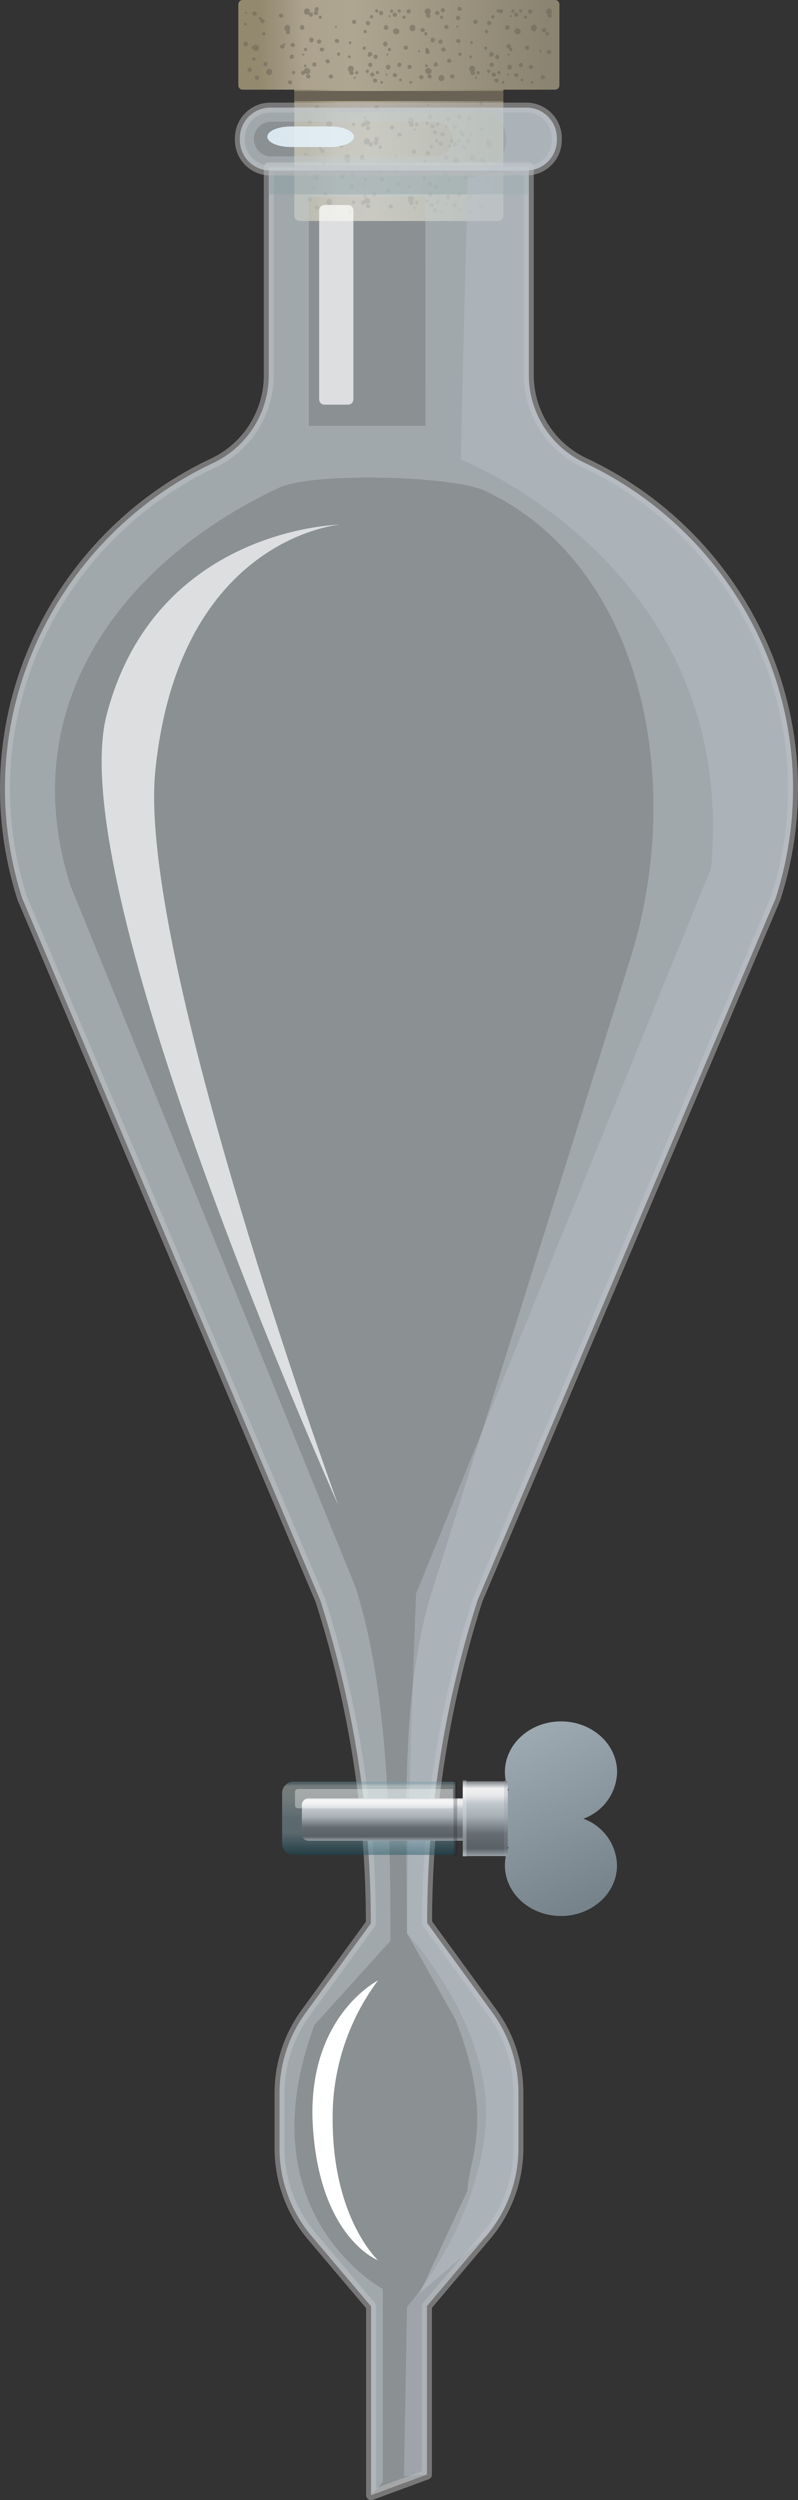<svg xmlns="http://www.w3.org/2000/svg" xmlns:xlink="http://www.w3.org/1999/xlink" width="607.728" height="1902.79" viewBox="0 0 607.728 1902.79">
  <rect x="0" y="0" width="607.728" height="1902.79" fill="#333333" stroke="none"/>
  <defs>
    <style>
      .a {
        fill: url(#a);
      }

      .b {
        fill: url(#b);
      }

      .c {
        fill: #696255;
      }

      .d {
        opacity: 0.49;
      }

      .e {
        fill: #e4eef3;
        stroke: #bebdbe;
        stroke-linecap: round;
        stroke-linejoin: round;
        stroke-width: 7.581px;
        opacity: 0.5;
      }

      .e, .f, .g, .h, .i, .j, .l, .n, .p, .q, .r, .s {
        isolation: isolate;
      }

      .f {
        fill: #587780;
      }

      .f, .p {
        opacity: 0.35;
      }

      .g {
        fill: #c4cdd2;
      }

      .g, .h {
        opacity: 0.4;
      }

      .h {
        fill: #bbc4ca;
      }

      .i {
        fill: #e4f4fe;
        opacity: 0.9;
      }

      .j, .k, .p, .s {
        fill: #fff;
      }

      .j {
        opacity: 0.7;
      }

      .l {
        opacity: 0.42;
        fill: url(#c);
      }

      .m {
        fill: url(#d);
      }

      .n {
        opacity: 0.89;
        fill: url(#e);
      }

      .o {
        fill: url(#f);
      }

      .q {
        fill: #231f20;
      }

      .q, .r, .s {
        opacity: 0.26;
      }

      .r {
        fill: #95979a;
      }
    </style>
    <linearGradient id="a" x1="228.684" y1="1805.515" x2="377.001" y2="1805.515" gradientTransform="matrix(1, 0, 0, -1, 0.009, 1901.657)" gradientUnits="userSpaceOnUse">
      <stop offset="0.04" stop-color="#93896f"/>
      <stop offset="0.19" stop-color="#aca28e"/>
      <stop offset="0.35" stop-color="#afa691"/>
      <stop offset="1" stop-color="#8b8470"/>
    </linearGradient>
    <linearGradient id="b" x1="188.435" y1="1867.52" x2="416.298" y2="1867.52" xlink:href="#a"/>
    <linearGradient id="c" x1="280.795" y1="544.529" x2="280.795" y2="488.467" gradientTransform="matrix(1, 0, 0, -1, 0.009, 1901.657)" gradientUnits="userSpaceOnUse">
      <stop offset="0" stop-color="#759ba8"/>
      <stop offset="0.04" stop-color="#cfdfdf"/>
      <stop offset="0.2" stop-color="#cadbdc"/>
      <stop offset="0.42" stop-color="#9fbfc9"/>
      <stop offset="0.46" stop-color="#93b5c0"/>
      <stop offset="0.67" stop-color="#8eb2bd"/>
      <stop offset="1" stop-color="#024357"/>
    </linearGradient>
    <linearGradient id="d" x1="291.324" y1="535.852" x2="291.324" y2="498.842" gradientTransform="matrix(1, 0, 0, -1, 0.009, 1901.657)" gradientUnits="userSpaceOnUse">
      <stop offset="0" stop-color="#5c646a"/>
      <stop offset="0.11" stop-color="#f1f1f2"/>
      <stop offset="0.2" stop-color="#e7e8e9"/>
      <stop offset="0.3" stop-color="#bfc6cc"/>
      <stop offset="0.46" stop-color="#a7b0b6"/>
      <stop offset="0.68" stop-color="#646b72"/>
      <stop offset="0.86" stop-color="#596166"/>
      <stop offset="1" stop-color="#b6c1c8"/>
    </linearGradient>
    <linearGradient id="e" x1="368.718" y1="639.792" x2="497.284" y2="371.066" gradientTransform="matrix(1, 0, 0, -1, 0.009, 1901.657)" gradientUnits="userSpaceOnUse">
      <stop offset="0" stop-color="#beccd5"/>
      <stop offset="1" stop-color="#616f77"/>
    </linearGradient>
    <linearGradient id="f" x1="369.557" y1="547.246" x2="369.557" y2="486.241" xlink:href="#d"/>
  </defs>
  <title>YCUZD_230920_atdalāmā piltuveAsset 1</title>
  <g>
    <path class="a" d="M224.2,24.032H383.334V163.963a4.283,4.283,0,0,1-4.265,4.263H228.39A4.284,4.284,0,0,1,224.125,164V24.032Z"/>
    <path class="b" d="M184.828,0h237.88a3.3,3.3,0,0,1,3.313,3.282V64.966a3.3,3.3,0,0,1-3.313,3.283H184.828a3.3,3.3,0,0,1-3.313-3.283V3.282A3.3,3.3,0,0,1,184.828,0Z"/>
    <rect class="c" x="224.202" y="69.229" width="159.132" height="7.696"/>
    <g class="d">
      <ellipse class="c" cx="279.499" cy="152.878" rx="2.268" ry="2.47" transform="translate(17.389 333.957) rotate(-63.316)"/>
      <ellipse class="c" cx="235.797" cy="151.946" rx="1.55" ry="1.71" transform="translate(-6.728 292.905) rotate(-62.963)"/>
      <ellipse class="c" cx="327.667" cy="148.174" rx="1.66" ry="1.599" transform="translate(137.656 453.489) rotate(-82.437)"/>
      <ellipse class="c" cx="336.35" cy="161.518" rx="1.094" ry="1.028" transform="translate(135.222 475.79) rotate(-83.032)"/>
      <ellipse class="c" cx="301.536" cy="119.197" rx="0.792" ry="0.761" transform="translate(144.107 402.654) rotate(-82.522)"/>
      <ellipse class="c" cx="260.874" cy="84.774" rx="0.792" ry="0.761" transform="translate(142.868 332.396) rotate(-82.522)"/>
      <ellipse class="c" cx="325.969" cy="79.78" rx="0.792" ry="0.761" transform="translate(204.442 392.592) rotate(-82.522)"/>
      <ellipse class="c" cx="299.334" cy="83.327" rx="0.792" ry="0.761" transform="translate(177.757 369.27) rotate(-82.522)"/>
      <ellipse class="c" cx="286.91" cy="82.02" rx="1.849" ry="1.751" transform="translate(170.034 356.583) rotate(-82.895)"/>
      <ellipse class="c" cx="325.337" cy="153.098" rx="1.283" ry="1.218" transform="translate(132.905 456.83) rotate(-82.844)"/>
      <ellipse class="c" cx="341.284" cy="149.909" rx="1.849" ry="1.751" transform="translate(150.316 470.031) rotate(-82.895)"/>
      <ellipse class="c" cx="280.352" cy="156.949" rx="1.55" ry="1.71" transform="translate(13.118 335.32) rotate(-62.963)"/>
      <ellipse class="c" cx="295.374" cy="145.128" rx="1.55" ry="1.71" transform="translate(31.841 342.253) rotate(-62.963)"/>
      <ellipse class="c" cx="302.271" cy="130.042" rx="1.55" ry="1.71" transform="translate(49.04 340.167) rotate(-62.963)"/>
      <ellipse class="c" cx="241.296" cy="158.041" rx="1.55" ry="1.71" transform="translate(-9.158 301.127) rotate(-62.963)"/>
      <ellipse class="c" cx="266.509" cy="161.541" rx="1.55" ry="1.71" transform="translate(1.478 325.495) rotate(-62.963)"/>
      <ellipse class="c" cx="303.489" cy="140.056" rx="1.283" ry="1.218" transform="translate(126.719 423.734) rotate(-82.844)"/>
      <ellipse class="c" cx="276.449" cy="154.312" rx="1.66" ry="1.599" transform="translate(87.095 408.047) rotate(-82.437)"/>
      <ellipse class="c" cx="278.054" cy="148.963" rx="1.094" ry="1.028" transform="translate(96.46 406.893) rotate(-83.032)"/>
      <ellipse class="c" cx="346.396" cy="156.024" rx="1.55" ry="1.71" transform="translate(49.965 393.641) rotate(-62.963)"/>
      <ellipse class="c" cx="366.557" cy="157.596" rx="1.55" ry="1.71" transform="translate(59.562 412.457) rotate(-62.963)"/>
      <ellipse class="c" cx="350.64" cy="159.681" rx="1.021" ry="1.102" transform="translate(51.762 402.824) rotate(-63.614)"/>
      <ellipse class="c" cx="317.323" cy="154.146" rx="1.283" ry="1.218" transform="translate(124.849 449.795) rotate(-82.844)"/>
      <ellipse class="c" cx="315.723" cy="158.015" rx="0.792" ry="0.761" transform="matrix(0.13, -0.991, 0.991, 0.13, 117.96, 450.486)"/>
      <ellipse class="c" cx="339.926" cy="155.551" rx="0.83" ry="0.8" transform="translate(140.99 472.048) rotate(-82.437)"/>
      <ellipse class="c" cx="328.853" cy="156.058" rx="1.548" ry="1.707" transform="translate(40.26 377.897) rotate(-62.936)"/>
      <ellipse class="c" cx="269.25" cy="154.018" rx="1.283" ry="1.218" transform="translate(82.892 401.985) rotate(-82.844)"/>
      <ellipse class="c" cx="333.122" cy="154.033" rx="1.283" ry="1.218" transform="translate(138.792 465.372) rotate(-82.844)"/>
      <ellipse class="c" cx="298.483" cy="97.032" rx="1.66" ry="1.599" transform="translate(163.01 380.147) rotate(-82.437)"/>
      <ellipse class="c" cx="297.648" cy="157.092" rx="1.55" ry="1.71" transform="translate(22.424 350.804) rotate(-62.963)"/>
      <ellipse class="c" cx="241.303" cy="81.363" rx="1.66" ry="1.599" transform="matrix(0.132, -0.991, 0.991, 0.132, 128.887, 309.858)"/>
      <ellipse class="c" cx="349.807" cy="148.184" rx="1.66" ry="1.599" transform="translate(156.873 475.445) rotate(-82.437)"/>
      <ellipse class="c" cx="358.494" cy="161.491" rx="1.094" ry="1.028" transform="translate(154.708 497.747) rotate(-83.032)"/>
      <ellipse class="c" cx="250.773" cy="153.691" rx="2.453" ry="2.284" transform="translate(68.232 384.313) rotate(-83.141)"/>
      <ellipse class="c" cx="357.55" cy="149.836" rx="1.66" ry="1.599" transform="translate(161.959 484.555) rotate(-82.437)"/>
      <ellipse class="c" cx="312.831" cy="151.248" rx="2.453" ry="2.284" transform="translate(125.303 443.777) rotate(-83.141)"/>
      <ellipse class="c" cx="331.258" cy="160.097" rx="1.55" ry="1.71" transform="translate(38.081 382.38) rotate(-62.963)"/>
      <ellipse class="c" cx="313.346" cy="154.361" rx="1.55" ry="1.71" transform="translate(33.419 363.297) rotate(-62.963)"/>
      <ellipse class="c" cx="239.536" cy="109.153" rx="1.55" ry="1.71" transform="translate(33.428 272.894) rotate(-62.963)"/>
      <ellipse class="c" cx="279.472" cy="93.488" rx="2.268" ry="2.47" transform="translate(70.44 301.214) rotate(-63.316)"/>
      <ellipse class="c" cx="259.679" cy="110.758" rx="1.55" ry="1.71" transform="translate(42.986 291.712) rotate(-62.963)"/>
      <ellipse class="c" cx="235.771" cy="92.555" rx="1.55" ry="1.71" transform="translate(46.157 260.487) rotate(-62.963)"/>
      <path class="c" d="M242.8,112.307a1.074,1.074,0,0,1,1.467-.352,1.053,1.053,0,0,1,.458,1.425,1.074,1.074,0,0,1-1.466.351A1.054,1.054,0,0,1,242.8,112.307Z"/>
      <ellipse class="c" cx="335.688" cy="109.379" rx="1.654" ry="1.593" transform="translate(181.221 426.854) rotate(-82.102)"/>
      <ellipse class="c" cx="327.66" cy="88.775" rx="1.66" ry="1.599" transform="translate(196.532 401.9) rotate(-82.437)"/>
      <ellipse class="c" cx="286.801" cy="105.861" rx="1.66" ry="1.599" transform="translate(144.113 376.234) rotate(-82.437)"/>
      <ellipse class="c" cx="336.305" cy="102.115" rx="1.094" ry="1.028" transform="translate(194.147 423.549) rotate(-83.032)"/>
      <ellipse class="c" cx="233.086" cy="108.653" rx="0.83" ry="0.8" transform="translate(94.7 325.412) rotate(-82.437)"/>
      <ellipse class="c" cx="343.893" cy="107.273" rx="1.283" ry="1.218" transform="translate(194.618 435.124) rotate(-82.844)"/>
      <ellipse class="c" cx="325.33" cy="93.699" rx="1.283" ry="1.218" transform="translate(191.836 404.823) rotate(-82.844)"/>
      <ellipse class="c" cx="342.293" cy="111.142" rx="0.792" ry="0.761" transform="translate(187.547 436.058) rotate(-82.522)"/>
      <ellipse class="c" cx="341.277" cy="90.505" rx="1.849" ry="1.751" transform="translate(209.257 417.968) rotate(-82.895)"/>
      <ellipse class="c" cx="328.538" cy="111.6" rx="1.283" ry="1.218" transform="translate(176.882 423.677) rotate(-82.844)"/>
      <ellipse class="c" cx="280.358" cy="97.577" rx="1.55" ry="1.71" transform="translate(66.005 302.942) rotate(-62.963)"/>
      <ellipse class="c" cx="245.499" cy="114.857" rx="1.55" ry="1.71" transform="translate(31.6 281.317) rotate(-62.963)"/>
      <ellipse class="c" cx="240.508" cy="135.26" rx="2.268" ry="2.47" transform="translate(11.649 289.413) rotate(-63.316)"/>
      <ellipse class="c" cx="267.836" cy="142.027" rx="1.66" ry="1.599" transform="translate(91.794 388.841) rotate(-82.437)"/>
      <ellipse class="c" cx="282.431" cy="110.048" rx="1.66" ry="1.599" transform="translate(136.167 375.538) rotate(-82.437)"/>
      <ellipse class="c" cx="264.441" cy="120.151" rx="2.453" ry="2.284" transform="translate(113.567 368.35) rotate(-83.141)"/>
      <ellipse class="c" cx="288.687" cy="130.513" rx="1.66" ry="1.599" transform="translate(121.314 399.511) rotate(-82.437)"/>
      <ellipse class="c" cx="247.828" cy="147.637" rx="1.66" ry="1.599" transform="translate(68.858 373.878) rotate(-82.437)"/>
      <ellipse class="c" cx="282.886" cy="129" rx="1.55" ry="1.71" transform="translate(39.395 322.332) rotate(-62.963)"/>
      <ellipse class="c" cx="266.554" cy="102.131" rx="1.55" ry="1.71" transform="translate(54.419 293.13) rotate(-62.963)"/>
      <ellipse class="c" cx="260.654" cy="134.31" rx="1.55" ry="1.71" transform="translate(22.539 305.427) rotate(-62.963)"/>
      <ellipse class="c" cx="264.935" cy="123.264" rx="1.55" ry="1.71" transform="translate(34.712 303.215) rotate(-62.963)"/>
      <ellipse class="c" cx="286.184" cy="108.774" rx="1.55" ry="1.71" transform="translate(59.21 314.238) rotate(-62.963)"/>
      <ellipse class="c" cx="331.708" cy="142.042" rx="1.66" ry="1.599" transform="translate(147.244 452.17) rotate(-82.437)"/>
      <ellipse class="c" cx="346.306" cy="110.026" rx="1.66" ry="1.599" transform="translate(191.658 438.838) rotate(-82.437)"/>
      <ellipse class="c" cx="246.531" cy="124.51" rx="1.283" ry="1.218" transform="translate(92.281 353.611) rotate(-82.844)"/>
      <ellipse class="c" cx="232.726" cy="132.31" rx="1.849" ry="1.751" transform="translate(72.649 346.885) rotate(-82.896)"/>
      <ellipse class="c" cx="323.105" cy="135.49" rx="1.283" ry="1.218" transform="translate(148.421 439.2) rotate(-82.844)"/>
      <ellipse class="c" cx="332.565" cy="107.16" rx="1.283" ry="1.218" transform="translate(184.812 423.786) rotate(-82.844)"/>
      <ellipse class="c" cx="339.052" cy="132.297" rx="1.849" ry="1.751" transform="translate(165.836 452.383) rotate(-82.895)"/>
      <ellipse class="c" cx="276.481" cy="94.913" rx="1.66" ry="1.599" transform="matrix(0.132, -0.991, 0.991, 0.132, 146.004, 356.496)"/>
      <ellipse class="c" cx="278.047" cy="89.564" rx="1.094" ry="1.028" transform="translate(155.415 354.692) rotate(-83.032)"/>
      <ellipse class="c" cx="346.369" cy="96.633" rx="1.55" ry="1.71" transform="translate(102.851 361.223) rotate(-62.963)"/>
      <ellipse class="c" cx="366.53" cy="98.205" rx="1.55" ry="1.71" transform="translate(112.447 380.039) rotate(-62.963)"/>
      <ellipse class="c" cx="350.646" cy="100.309" rx="1.021" ry="1.102" transform="translate(104.953 369.844) rotate(-63.614)"/>
      <ellipse class="c" cx="317.316" cy="94.743" rx="1.283" ry="1.218" transform="translate(183.784 397.785) rotate(-82.844)"/>
      <ellipse class="c" cx="315.716" cy="98.612" rx="0.792" ry="0.761" transform="translate(176.852 398.808) rotate(-82.522)"/>
      <ellipse class="c" cx="339.92" cy="96.148" rx="0.83" ry="0.8" transform="translate(199.871 420.456) rotate(-82.437)"/>
      <ellipse class="c" cx="282.733" cy="129.463" rx="1.66" ry="1.599" transform="translate(117.185 392.698) rotate(-82.437)"/>
      <ellipse class="c" cx="279.338" cy="107.629" rx="2.453" ry="2.284" transform="translate(139.117 372.113) rotate(-83.141)"/>
      <ellipse class="c" cx="285.045" cy="147.951" rx="1.66" ry="1.599" transform="translate(100.865 411.044) rotate(-82.437)"/>
      <ellipse class="c" cx="312.233" cy="131.29" rx="1.094" ry="1.028" transform="translate(144.036 425.29) rotate(-83.032)"/>
      <ellipse class="c" cx="325.851" cy="116.465" rx="1.55" ry="1.71" transform="translate(73.995 353.765) rotate(-62.963)"/>
      <ellipse class="c" cx="352.365" cy="102.356" rx="1.55" ry="1.71" transform="translate(101.023 369.685) rotate(-62.963)"/>
      <ellipse class="c" cx="347.392" cy="122.688" rx="2.268" ry="2.47" transform="translate(81.768 377.987) rotate(-63.316)"/>
      <ellipse class="c" cx="327.566" cy="139.978" rx="1.55" ry="1.71" transform="translate(53.987 368.117) rotate(-62.963)"/>
      <ellipse class="c" cx="329.206" cy="96.168" rx="1.55" ry="1.71" transform="translate(93.904 345.683) rotate(-62.963)"/>
      <ellipse class="c" cx="311.682" cy="142.082" rx="1.021" ry="1.102" transform="translate(45.884 358.147) rotate(-63.614)"/>
      <ellipse class="c" cx="372.417" cy="109.724" rx="2.443" ry="2.276" transform="translate(217.105 465.55) rotate(-82.836)"/>
      <ellipse class="c" cx="354.704" cy="135.098" rx="1.66" ry="1.599" transform="translate(174.098 468.935) rotate(-82.437)"/>
      <ellipse class="c" cx="278.347" cy="136.481" rx="1.283" ry="1.218" transform="translate(108.255 395.658) rotate(-82.844)"/>
      <ellipse class="c" cx="289.532" cy="111.955" rx="1.283" ry="1.218" transform="translate(142.382 385.286) rotate(-82.844)"/>
      <ellipse class="c" cx="276.705" cy="140.387" rx="0.792" ry="0.761" transform="translate(101.498 396.467) rotate(-82.522)"/>
      <ellipse class="c" cx="269.244" cy="94.615" rx="1.283" ry="1.218" transform="translate(141.827 349.975) rotate(-82.844)"/>
      <ellipse class="c" cx="275.769" cy="119.718" rx="1.849" ry="1.751" transform="translate(122.863 378.562) rotate(-82.895)"/>
      <ellipse class="c" cx="371.29" cy="138.35" rx="1.55" ry="1.71" transform="translate(79.286 406.176) rotate(-62.963)"/>
      <ellipse class="c" cx="367.558" cy="121.771" rx="1.55" ry="1.71" transform="translate(92.017 393.808) rotate(-62.963)"/>
      <ellipse class="c" cx="371.767" cy="110.744" rx="1.55" ry="1.71" transform="translate(104.135 391.543) rotate(-62.963)"/>
      <ellipse class="c" cx="342.218" cy="136.496" rx="1.283" ry="1.218" transform="translate(164.155 459.045) rotate(-82.844)"/>
      <ellipse class="c" cx="323.655" cy="122.922" rx="1.283" ry="1.218" transform="translate(161.373 428.744) rotate(-82.844)"/>
      <ellipse class="c" cx="353.403" cy="111.97" rx="1.283" ry="1.218" transform="translate(198.282 448.673) rotate(-82.844)"/>
      <ellipse class="c" cx="340.58" cy="140.365" rx="0.792" ry="0.761" transform="matrix(0.13, -0.991, 0.991, 0.13, 157.081, 459.779)"/>
      <ellipse class="c" cx="333.115" cy="94.63" rx="1.283" ry="1.218" transform="translate(197.727 413.362) rotate(-82.844)"/>
      <ellipse class="c" cx="339.64" cy="119.733" rx="1.849" ry="1.751" transform="translate(178.819 441.956) rotate(-82.895)"/>
      <ellipse class="c" cx="326.9" cy="140.827" rx="1.283" ry="1.218" transform="translate(146.449 447.639) rotate(-82.844)"/>
      <ellipse class="c" cx="364.822" cy="137.901" rx="0.83" ry="0.8" transform="translate(180.105 481.4) rotate(-82.437)"/>
      <ellipse class="c" cx="315.23" cy="115.445" rx="1.66" ry="1.599" transform="translate(159.299 412.738) rotate(-82.437)"/>
      <ellipse class="c" cx="238.957" cy="143.744" rx="1.283" ry="1.218" transform="translate(66.567 362.934) rotate(-82.844)"/>
      <ellipse class="c" cx="232.565" cy="117.224" rx="1.021" ry="1.102" transform="translate(24.198 273.464) rotate(-63.614)"/>
      <ellipse class="c" cx="268.635" cy="133.071" rx="1.55" ry="1.71" transform="translate(27.995 311.859) rotate(-62.963)"/>
      <ellipse class="c" cx="237.945" cy="135.049" rx="0.792" ry="0.761" transform="matrix(0.13, -0.991, 0.991, 0.13, 73.076, 353.393)"/>
      <ellipse class="c" cx="262.149" cy="132.585" rx="0.83" ry="0.8" transform="translate(96.215 375.004) rotate(-82.437)"/>
      <ellipse class="c" cx="356.879" cy="107.474" rx="1.66" ry="1.599" transform="translate(203.369 447.103) rotate(-82.437)"/>
      <ellipse class="c" cx="349.801" cy="88.785" rx="1.66" ry="1.599" transform="translate(215.749 423.857) rotate(-82.437)"/>
      <ellipse class="c" cx="358.45" cy="102.087" rx="1.094" ry="1.028" transform="translate(213.633 445.506) rotate(-83.032)"/>
      <ellipse class="c" cx="359.741" cy="120.153" rx="2.453" ry="2.284" transform="translate(197.483 462.968) rotate(-83.141)"/>
      <ellipse class="c" cx="369.934" cy="124.516" rx="1.283" ry="1.218" transform="translate(200.306 476.059) rotate(-82.844)"/>
      <ellipse class="c" cx="349.68" cy="107.18" rx="1.283" ry="1.218" transform="translate(199.776 440.785) rotate(-82.844)"/>
      <ellipse class="c" cx="250.767" cy="94.287" rx="2.453" ry="2.284" transform="translate(127.204 331.998) rotate(-83.141)"/>
      <ellipse class="c" cx="357.581" cy="90.437" rx="1.66" ry="1.599" transform="translate(220.868 433.004) rotate(-82.437)"/>
      <ellipse class="c" cx="312.863" cy="91.849" rx="2.453" ry="2.284" transform="translate(184.305 391.503) rotate(-83.141)"/>
      <ellipse class="c" cx="337.074" cy="102.207" rx="1.66" ry="1.599" transform="translate(191.392 422.897) rotate(-82.437)"/>
      <ellipse class="c" cx="331.27" cy="100.706" rx="1.55" ry="1.71" transform="translate(90.987 349.996) rotate(-62.963)"/>
      <ellipse class="c" cx="366.215" cy="78.937" rx="1.212" ry="1.289" transform="translate(69.07 307.079) rotate(-49.68)"/>
      <ellipse class="c" cx="304.229" cy="102.484" rx="1.713" ry="1.547" transform="translate(-8.667 30.69) rotate(-5.694)"/>
      <ellipse class="c" cx="290.87" cy="136.502" rx="1.547" ry="1.713" transform="translate(137.176 418.666) rotate(-86.563)"/>
      <ellipse class="c" cx="313.319" cy="94.971" rx="1.55" ry="1.71" transform="translate(86.305 330.879) rotate(-62.963)"/>
      <ellipse class="c" cx="360.125" cy="119.312" rx="1.66" ry="1.599" transform="translate(194.452 460.601) rotate(-82.437)"/>
      <ellipse class="c" cx="371.488" cy="107.184" rx="1.283" ry="1.218" transform="translate(218.864 462.427) rotate(-82.844)"/>
    </g>
    <g class="d">
      <ellipse class="c" cx="233.829" cy="54.049" rx="2.268" ry="2.47" transform="translate(80.532 238.703) rotate(-63.316)"/>
      <ellipse class="c" cx="190.127" cy="53.117" rx="1.55" ry="1.71" transform="translate(56.391 198.321) rotate(-62.963)"/>
      <ellipse class="c" cx="282.006" cy="49.337" rx="1.66" ry="1.599" transform="translate(195.981 322.397) rotate(-82.437)"/>
      <ellipse class="c" cx="290.693" cy="62.644" rx="1.094" ry="1.028" transform="translate(193.248 343.591) rotate(-83.032)"/>
      <ellipse class="c" cx="255.879" cy="20.323" rx="0.792" ry="0.761" transform="matrix(0.13, -0.991, 0.991, 0.13, 202.426, 271.381)"/>
      <ellipse class="c" cx="279.714" cy="54.303" rx="1.283" ry="1.218" transform="translate(190.991 325.074) rotate(-82.844)"/>
      <ellipse class="c" cx="295.623" cy="51.11" rx="1.849" ry="1.751" transform="translate(208.343 338.142) rotate(-82.895)"/>
      <ellipse class="c" cx="234.715" cy="58.138" rx="1.55" ry="1.71" transform="translate(76.237 240.775) rotate(-62.963)"/>
      <ellipse class="c" cx="249.558" cy="46.67" rx="1.548" ry="1.707" transform="translate(94.453 247.667) rotate(-62.936)"/>
      <ellipse class="c" cx="256.62" cy="31.179" rx="1.55" ry="1.71" transform="translate(112.199 245.582) rotate(-62.963)"/>
      <ellipse class="c" cx="195.645" cy="59.179" rx="1.55" ry="1.71" transform="translate(54 206.542) rotate(-62.963)"/>
      <ellipse class="c" cx="220.878" cy="62.711" rx="1.55" ry="1.71" transform="translate(64.617 230.944) rotate(-62.963)"/>
      <ellipse class="c" cx="257.828" cy="41.219" rx="1.283" ry="1.218" transform="translate(184.813 291.904) rotate(-82.844)"/>
      <ellipse class="c" cx="230.827" cy="55.48" rx="1.66" ry="1.599" transform="translate(145.448 276.996) rotate(-82.437)"/>
      <ellipse class="c" cx="232.393" cy="50.126" rx="1.094" ry="1.028" transform="translate(154.446 274.722) rotate(-83.032)"/>
      <ellipse class="c" cx="300.726" cy="57.194" rx="1.55" ry="1.71" transform="translate(113.084 299.057) rotate(-62.963)"/>
      <ellipse class="c" cx="320.887" cy="58.766" rx="1.55" ry="1.71" transform="translate(122.68 317.873) rotate(-62.963)"/>
      <ellipse class="c" cx="304.97" cy="60.852" rx="1.021" ry="1.102" transform="translate(114.922 307.005) rotate(-63.614)"/>
      <ellipse class="c" cx="271.666" cy="55.309" rx="1.283" ry="1.218" transform="translate(182.946 317.97) rotate(-82.844)"/>
      <ellipse class="c" cx="270.062" cy="59.178" rx="0.792" ry="0.761" transform="translate(176.239 319.241) rotate(-82.522)"/>
      <ellipse class="c" cx="294.304" cy="56.714" rx="0.83" ry="0.8" transform="matrix(0.132, -0.991, 0.991, 0.132, 199.348, 340.993)"/>
      <ellipse class="c" cx="283.563" cy="56.767" rx="1.55" ry="1.71" transform="translate(104.103 283.537) rotate(-62.963)"/>
      <ellipse class="c" cx="223.59" cy="55.181" rx="1.283" ry="1.218" transform="translate(140.987 270.156) rotate(-82.844)"/>
      <ellipse class="c" cx="287.461" cy="55.196" rx="1.283" ry="1.218" transform="translate(196.886 333.543) rotate(-82.844)"/>
      <ellipse class="c" cx="251.978" cy="58.263" rx="1.55" ry="1.71" transform="translate(85.543 256.219) rotate(-62.963)"/>
      <ellipse class="c" cx="304.151" cy="49.31" rx="1.66" ry="1.599" transform="translate(215.239 344.325) rotate(-82.437)"/>
      <ellipse class="c" cx="312.834" cy="62.654" rx="1.094" ry="1.028" transform="translate(212.693 365.577) rotate(-83.032)"/>
      <ellipse class="c" cx="205.112" cy="54.854" rx="2.453" ry="2.284" transform="translate(126.154 251.947) rotate(-83.141)"/>
      <ellipse class="c" cx="311.931" cy="50.962" rx="1.66" ry="1.599" transform="translate(220.358 353.472) rotate(-82.437)"/>
      <ellipse class="c" cx="267.209" cy="52.45" rx="2.453" ry="2.284" transform="translate(183.221 311.482) rotate(-83.141)"/>
      <ellipse class="c" cx="285.627" cy="61.267" rx="1.55" ry="1.71" transform="translate(101.22 287.83) rotate(-62.963)"/>
      <ellipse class="c" cx="267.676" cy="55.532" rx="1.55" ry="1.71" transform="translate(96.538 268.713) rotate(-62.963)"/>
      <ellipse class="c" cx="193.867" cy="10.323" rx="1.55" ry="1.71" transform="translate(96.547 178.311) rotate(-62.963)"/>
      <ellipse class="c" cx="214.066" cy="11.895" rx="1.55" ry="1.71" transform="translate(106.164 197.16) rotate(-62.963)"/>
      <ellipse class="c" cx="198.111" cy="13.981" rx="1.021" ry="1.102" transform="translate(97.543 185.24) rotate(-63.614)"/>
      <ellipse class="c" cx="290.271" cy="9.923" rx="1.654" ry="1.593" transform="translate(240.558 296.077) rotate(-82.102)"/>
      <ellipse class="c" cx="241.141" cy="7.024" rx="1.66" ry="1.599" transform="translate(202.438 245.142) rotate(-82.437)"/>
      <ellipse class="c" cx="187.425" cy="9.855" rx="0.83" ry="0.8" transform="translate(152.988 194.352) rotate(-82.437)"/>
      <ellipse class="c" cx="298.271" cy="8.474" rx="1.283" ry="1.218" transform="translate(252.707 303.366) rotate(-82.844)"/>
      <ellipse class="c" cx="296.633" cy="12.305" rx="0.792" ry="0.761" transform="translate(245.825 304.813) rotate(-82.522)"/>
      <ellipse class="c" cx="282.919" cy="12.73" rx="1.283" ry="1.218" transform="translate(235.046 291.859) rotate(-82.844)"/>
      <ellipse class="c" cx="199.862" cy="16.046" rx="1.55" ry="1.71" transform="translate(94.719 186.772) rotate(-62.963)"/>
      <ellipse class="c" cx="194.838" cy="36.431" rx="2.268" ry="2.47" transform="translate(74.792 194.158) rotate(-63.316)"/>
      <ellipse class="c" cx="222.214" cy="43.19" rx="1.66" ry="1.599" transform="translate(150.151 257.786) rotate(-82.437)"/>
      <ellipse class="c" cx="236.812" cy="11.178" rx="1.66" ry="1.599" transform="translate(194.561 244.458) rotate(-82.437)"/>
      <ellipse class="c" cx="218.781" cy="21.315" rx="2.453" ry="2.284" transform="translate(171.489 235.984) rotate(-83.141)"/>
      <ellipse class="c" cx="243.03" cy="31.677" rx="1.66" ry="1.599" transform="translate(179.635 268.422) rotate(-82.435)"/>
      <ellipse class="c" cx="202.171" cy="48.763" rx="1.66" ry="1.599" transform="translate(127.222 242.757) rotate(-82.437)"/>
      <ellipse class="c" cx="237.216" cy="30.17" rx="1.55" ry="1.71" transform="translate(102.513 227.747) rotate(-62.963)"/>
      <ellipse class="c" cx="215.022" cy="35.481" rx="1.55" ry="1.71" transform="translate(85.678 210.876) rotate(-62.963)"/>
      <ellipse class="c" cx="219.265" cy="24.435" rx="1.55" ry="1.71" transform="translate(97.83 208.63) rotate(-62.963)"/>
      <ellipse class="c" cx="240.571" cy="9.911" rx="1.55" ry="1.71" transform="translate(122.388 219.686) rotate(-62.963)"/>
      <ellipse class="c" cx="286.085" cy="43.205" rx="1.66" ry="1.599" transform="translate(205.602 321.115) rotate(-82.437)"/>
      <ellipse class="c" cx="300.683" cy="11.193" rx="1.66" ry="1.599" transform="translate(250.013 307.787) rotate(-82.437)"/>
      <ellipse class="c" cx="200.908" cy="25.677" rx="1.283" ry="1.218" transform="translate(150.405 221.822) rotate(-82.844)"/>
      <ellipse class="c" cx="187.107" cy="33.44" rx="1.849" ry="1.751" transform="translate(130.783 214.975) rotate(-82.896)"/>
      <ellipse class="c" cx="277.444" cy="36.653" rx="1.283" ry="1.218" transform="translate(206.515 307.371) rotate(-82.844)"/>
      <ellipse class="c" cx="286.904" cy="8.323" rx="1.283" ry="1.218" transform="translate(242.906 291.956) rotate(-82.844)"/>
      <ellipse class="c" cx="293.429" cy="33.464" rx="1.849" ry="1.751" transform="translate(223.93 320.501) rotate(-82.895)"/>
      <ellipse class="c" cx="237.073" cy="30.664" rx="1.66" ry="1.599" transform="matrix(0.132, -0.991, 0.991, 0.132, 175.472, 261.638)"/>
      <ellipse class="c" cx="233.716" cy="8.793" rx="2.453" ry="2.284" transform="translate(197.072 239.785) rotate(-83.141)"/>
      <ellipse class="c" cx="239.427" cy="49.081" rx="1.66" ry="1.599" transform="translate(159.259 279.964) rotate(-82.437)"/>
      <ellipse class="c" cx="266.61" cy="32.495" rx="1.094" ry="1.028" transform="translate(202.013 293.194) rotate(-83.032)"/>
      <ellipse class="c" cx="280.181" cy="17.635" rx="1.55" ry="1.71" transform="translate(137.114 259.181) rotate(-62.963)"/>
      <ellipse class="c" cx="301.722" cy="23.859" rx="2.268" ry="2.47" transform="translate(144.911 282.733) rotate(-63.316)"/>
      <ellipse class="c" cx="281.929" cy="41.167" rx="1.55" ry="1.71" transform="translate(117.108 273.573) rotate(-62.963)"/>
      <ellipse class="c" cx="266.031" cy="43.219" rx="1.021" ry="1.102" transform="translate(109.084 262.327) rotate(-63.614)"/>
      <ellipse class="c" cx="325.695" cy="8.775" rx="2.453" ry="2.284" transform="translate(278.083 331.091) rotate(-83.141)"/>
      <ellipse class="c" cx="309.043" cy="36.261" rx="1.66" ry="1.599" transform="translate(232.423 337.843) rotate(-82.437)"/>
      <ellipse class="c" cx="232.686" cy="37.644" rx="1.283" ry="1.218" transform="translate(166.35 263.829) rotate(-82.844)"/>
      <ellipse class="c" cx="243.871" cy="13.156" rx="1.283" ry="1.218" transform="translate(200.445 253.49) rotate(-82.846)"/>
      <ellipse class="c" cx="231.086" cy="41.513" rx="0.792" ry="0.761" transform="matrix(0.13, -0.991, 0.991, 0.13, 159.85, 265.231)"/>
      <ellipse class="c" cx="230.108" cy="20.881" rx="1.849" ry="1.751" transform="translate(180.928 246.64) rotate(-82.896)"/>
      <ellipse class="c" cx="325.621" cy="39.558" rx="1.55" ry="1.71" transform="translate(142.371 311.612) rotate(-62.963)"/>
      <ellipse class="c" cx="321.907" cy="22.909" rx="1.55" ry="1.71" transform="translate(155.175 299.223) rotate(-62.963)"/>
      <ellipse class="c" cx="326.131" cy="11.934" rx="1.55" ry="1.71" transform="translate(167.255 296.999) rotate(-62.963)"/>
      <ellipse class="c" cx="296.557" cy="37.66" rx="1.283" ry="1.218" transform="translate(222.249 327.216) rotate(-82.844)"/>
      <ellipse class="c" cx="278.032" cy="24.089" rx="1.283" ry="1.218" transform="translate(219.496 296.955) rotate(-82.844)"/>
      <ellipse class="c" cx="307.742" cy="13.171" rx="1.283" ry="1.218" transform="translate(256.338 316.876) rotate(-82.844)"/>
      <ellipse class="c" cx="294.958" cy="41.529" rx="0.792" ry="0.761" transform="translate(215.394 328.572) rotate(-82.522)"/>
      <ellipse class="c" cx="293.979" cy="20.896" rx="1.849" ry="1.751" transform="translate(236.884 310.034) rotate(-82.895)"/>
      <ellipse class="c" cx="281.244" cy="41.953" rx="1.283" ry="1.218" transform="translate(204.583 315.78) rotate(-82.844)"/>
      <ellipse class="c" cx="319.161" cy="39.065" rx="0.83" ry="0.8" transform="translate(238.43 350.308) rotate(-82.437)"/>
      <ellipse class="c" cx="269.607" cy="16.613" rx="1.66" ry="1.599" transform="matrix(0.132, -0.991, 0.991, 0.132, 217.654, 281.688)"/>
      <ellipse class="c" cx="193.297" cy="44.907" rx="1.283" ry="1.218" transform="translate(124.661 231.104) rotate(-82.844)"/>
      <ellipse class="c" cx="186.933" cy="18.394" rx="1.021" ry="1.102" transform="translate(87.38 177.679) rotate(-63.614)"/>
      <ellipse class="c" cx="222.965" cy="34.242" rx="1.55" ry="1.71" transform="translate(91.114 217.275) rotate(-62.963)"/>
      <ellipse class="c" cx="192.285" cy="36.212" rx="0.792" ry="0.761" transform="matrix(0.13, -0.991, 0.991, 0.13, 131.355, 222.148)"/>
      <ellipse class="c" cx="216.527" cy="33.748" rx="0.83" ry="0.8" transform="matrix(0.132, -0.991, 0.991, 0.132, 154.574, 243.949)"/>
      <ellipse class="c" cx="311.223" cy="8.6" rx="1.66" ry="1.599" transform="translate(261.736 315.983) rotate(-82.437)"/>
      <ellipse class="c" cx="314.08" cy="21.316" rx="2.453" ry="2.284" transform="translate(255.405 330.602) rotate(-83.141)"/>
      <ellipse class="c" cx="324.312" cy="25.684" rx="1.283" ry="1.218" transform="translate(258.429 344.27) rotate(-82.844)"/>
      <ellipse class="c" cx="304.024" cy="8.305" rx="1.283" ry="1.218" transform="translate(257.911 308.927) rotate(-82.844)"/>
      <ellipse class="c" cx="245.2" cy="37.644" rx="1.547" ry="1.713" transform="matrix(0.06, -0.998, 0.998, 0.06, 192.924, 280.147)"/>
      <ellipse class="c" cx="314.464" cy="20.513" rx="1.66" ry="1.599" transform="translate(252.74 329.542) rotate(-82.437)"/>
      <ellipse class="c" cx="325.87" cy="8.314" rx="1.283" ry="1.218" transform="translate(277.028 330.61) rotate(-82.844)"/>
    </g>
    <g class="d">
      <ellipse class="c" cx="326.263" cy="54.044" rx="2.268" ry="2.47" transform="translate(131.462 321.291) rotate(-63.316)"/>
      <ellipse class="c" cx="374.453" cy="49.323" rx="1.66" ry="1.599" transform="translate(276.275 414.026) rotate(-82.437)"/>
      <ellipse class="c" cx="383.135" cy="62.667" rx="1.094" ry="1.028" transform="translate(274.453 435.371) rotate(-83.032)"/>
      <ellipse class="c" cx="348.321" cy="20.346" rx="0.792" ry="0.761" transform="translate(282.815 363.057) rotate(-82.522)"/>
      <ellipse class="c" cx="372.161" cy="54.251" rx="1.283" ry="1.218" transform="translate(271.973 416.755) rotate(-82.844)"/>
      <ellipse class="c" cx="388.069" cy="51.095" rx="1.849" ry="1.751" transform="translate(289.37 429.865) rotate(-82.895)"/>
      <ellipse class="c" cx="327.131" cy="58.166" rx="1.55" ry="1.71" transform="translate(126.621 323.107) rotate(-62.963)"/>
      <ellipse class="c" cx="342.139" cy="46.293" rx="1.55" ry="1.71" transform="translate(145.382 329.999) rotate(-62.963)"/>
      <ellipse class="c" cx="349.036" cy="31.207" rx="1.55" ry="1.71" transform="translate(162.582 327.913) rotate(-62.963)"/>
      <ellipse class="c" cx="350.27" cy="41.242" rx="1.283" ry="1.218" transform="translate(265.717 383.647) rotate(-82.844)"/>
      <ellipse class="c" cx="324.801" cy="50.112" rx="1.094" ry="1.028" transform="translate(235.658 366.435) rotate(-83.032)"/>
      <ellipse class="c" cx="393.16" cy="57.189" rx="1.55" ry="1.71" transform="translate(163.506 381.387) rotate(-62.963)"/>
      <ellipse class="c" cx="413.341" cy="58.794" rx="1.55" ry="1.71" transform="translate(173.084 400.238) rotate(-62.963)"/>
      <ellipse class="c" cx="397.404" cy="60.846" rx="1.021" ry="1.102" transform="translate(166.282 389.807) rotate(-63.614)"/>
      <ellipse class="c" cx="364.108" cy="55.295" rx="1.283" ry="1.218" transform="translate(263.888 409.679) rotate(-82.844)"/>
      <ellipse class="c" cx="362.508" cy="59.163" rx="0.792" ry="0.761" transform="translate(256.668 410.889) rotate(-82.522)"/>
      <ellipse class="c" cx="386.712" cy="56.7" rx="0.83" ry="0.8" transform="translate(279.608 432.585) rotate(-82.437)"/>
      <ellipse class="c" cx="375.979" cy="56.795" rx="1.55" ry="1.71" transform="translate(154.486 365.869) rotate(-62.963)"/>
      <ellipse class="c" cx="379.907" cy="55.182" rx="1.283" ry="1.218" transform="translate(277.831 425.256) rotate(-82.844)"/>
      <ellipse class="c" cx="344.412" cy="58.257" rx="1.55" ry="1.71" transform="translate(135.965 338.55) rotate(-62.963)"/>
      <ellipse class="c" cx="396.555" cy="49.332" rx="1.66" ry="1.599" transform="matrix(0.132, -0.991, 0.991, 0.132, 295.459, 435.945)"/>
      <ellipse class="c" cx="405.238" cy="62.677" rx="1.094" ry="1.028" transform="translate(293.865 457.319) rotate(-83.032)"/>
      <ellipse class="c" cx="404.336" cy="50.985" rx="1.66" ry="1.599" transform="translate(300.577 445.093) rotate(-82.437)"/>
      <ellipse class="c" cx="359.617" cy="52.397" rx="2.453" ry="2.284" transform="translate(264.645 403.182) rotate(-83.141)"/>
      <ellipse class="c" cx="378.061" cy="61.262" rx="1.55" ry="1.71" transform="translate(151.642 370.16) rotate(-62.963)"/>
      <ellipse class="c" cx="360.111" cy="55.527" rx="1.55" ry="1.71" transform="translate(146.96 351.043) rotate(-62.963)"/>
      <ellipse class="c" cx="381.525" cy="8.613" rx="1.66" ry="1.599" transform="translate(322.772 385.685) rotate(-82.437)"/>
      <ellipse class="c" cx="337.24" cy="7.751" rx="1.66" ry="1.599" transform="translate(285.17 341.037) rotate(-82.437)"/>
      <ellipse class="c" cx="390.679" cy="8.421" rx="1.283" ry="1.218" transform="translate(333.656 395.008) rotate(-82.844)"/>
      <ellipse class="c" cx="389.079" cy="12.29" rx="0.792" ry="0.761" transform="translate(326.254 396.46) rotate(-82.522)"/>
      <ellipse class="c" cx="375.361" cy="12.752" rx="1.283" ry="1.218" transform="translate(315.95 383.602) rotate(-82.844)"/>
      <ellipse class="c" cx="348.858" cy="13.725" rx="1.654" ry="1.593" transform="translate(287.329 357.388) rotate(-82.102)"/>
      <ellipse class="c" cx="335.472" cy="31.7" rx="1.66" ry="1.599" transform="translate(259.895 360.081) rotate(-82.437)"/>
      <ellipse class="c" cx="329.632" cy="30.198" rx="1.55" ry="1.71" transform="translate(152.896 310.079) rotate(-62.963)"/>
      <ellipse class="c" cx="332.987" cy="9.901" rx="1.55" ry="1.71" transform="translate(172.805 301.997) rotate(-62.963)"/>
      <ellipse class="c" cx="378.493" cy="43.191" rx="1.66" ry="1.599" transform="matrix(0.132, -0.991, 0.991, 0.132, 285.862, 412.707)"/>
      <ellipse class="c" cx="393.13" cy="11.179" rx="1.66" ry="1.599" transform="translate(330.306 399.417) rotate(-82.437)"/>
      <ellipse class="c" cx="369.891" cy="36.639" rx="1.283" ry="1.218" transform="translate(287.46 399.084) rotate(-82.844)"/>
      <ellipse class="c" cx="379.351" cy="8.309" rx="1.283" ry="1.218" transform="translate(323.851 383.67) rotate(-82.844)"/>
      <ellipse class="c" cx="387.37" cy="35.272" rx="1.842" ry="1.745" transform="translate(302.369 414.843) rotate(-82.58)"/>
      <ellipse class="c" cx="329.519" cy="30.649" rx="1.66" ry="1.599" transform="translate(255.766 353.268) rotate(-82.437)"/>
      <ellipse class="c" cx="336.15" cy="59.422" rx="2.453" ry="2.284" transform="translate(237.005 386.069) rotate(-83.141)"/>
      <ellipse class="c" cx="331.869" cy="49.104" rx="1.66" ry="1.599" transform="translate(239.513 371.623) rotate(-82.437)"/>
      <ellipse class="c" cx="359.056" cy="32.442" rx="1.094" ry="1.028" transform="translate(283.297 384.911) rotate(-83.032)"/>
      <ellipse class="c" cx="372.615" cy="17.592" rx="1.55" ry="1.71" transform="translate(187.569 341.49) rotate(-62.963)"/>
      <ellipse class="c" cx="349.973" cy="6.685" rx="1.55" ry="1.71" transform="translate(184.935 315.373) rotate(-62.963)"/>
      <ellipse class="c" cx="339.98" cy="20.513" rx="1.55" ry="1.71" transform="translate(167.167 314.014) rotate(-62.963)"/>
      <ellipse class="c" cx="394.138" cy="23.886" rx="2.268" ry="2.47" transform="translate(195.802 365.322) rotate(-63.316)"/>
      <ellipse class="c" cx="374.402" cy="41.124" rx="1.55" ry="1.71" transform="translate(167.584 355.916) rotate(-62.963)"/>
      <ellipse class="c" cx="358.446" cy="43.209" rx="1.021" ry="1.102" transform="translate(160.438 345.109) rotate(-63.614)"/>
      <ellipse class="c" cx="418.099" cy="8.798" rx="2.453" ry="2.284" transform="translate(359.428 422.854) rotate(-83.141)"/>
      <ellipse class="c" cx="401.485" cy="36.284" rx="1.66" ry="1.599" transform="translate(312.675 429.501) rotate(-82.437)"/>
      <ellipse class="c" cx="325.128" cy="37.667" rx="1.283" ry="1.218" transform="translate(247.254 355.571) rotate(-82.844)"/>
      <ellipse class="c" cx="336.313" cy="13.141" rx="1.283" ry="1.218" transform="translate(281.38 345.198) rotate(-82.844)"/>
      <ellipse class="c" cx="418.055" cy="39.515" rx="1.55" ry="1.71" transform="translate(192.827 393.922) rotate(-62.963)"/>
      <ellipse class="c" cx="414.322" cy="22.936" rx="1.55" ry="1.71" transform="translate(205.558 381.554) rotate(-62.963)"/>
      <ellipse class="c" cx="418.603" cy="11.891" rx="1.55" ry="1.71" transform="translate(217.732 379.342) rotate(-62.963)"/>
      <ellipse class="c" cx="389.004" cy="37.645" rx="1.283" ry="1.218" transform="translate(303.194 418.929) rotate(-82.844)"/>
      <ellipse class="c" cx="370.479" cy="24.075" rx="1.283" ry="1.218" transform="translate(300.441 388.669) rotate(-82.844)"/>
      <ellipse class="c" cx="400.189" cy="13.119" rx="1.283" ry="1.218" transform="translate(337.321 408.556) rotate(-82.844)"/>
      <ellipse class="c" cx="387.366" cy="41.514" rx="0.792" ry="0.761" transform="translate(295.79 420.182) rotate(-82.522)"/>
      <ellipse class="c" cx="386.388" cy="20.882" rx="1.849" ry="1.751" transform="translate(317.877 401.72) rotate(-82.895)"/>
      <ellipse class="c" cx="373.686" cy="41.976" rx="1.283" ry="1.218" transform="translate(285.488 407.523) rotate(-82.844)"/>
      <ellipse class="c" cx="411.608" cy="39.05" rx="0.83" ry="0.8" transform="translate(318.723 441.937) rotate(-82.437)"/>
      <ellipse class="c" cx="362.049" cy="16.636" rx="1.66" ry="1.599" transform="translate(297.907 373.346) rotate(-82.437)"/>
      <ellipse class="c" cx="403.665" cy="8.623" rx="1.66" ry="1.599" transform="matrix(0.132, -0.991, 0.991, 0.132, 341.988, 407.641)"/>
      <ellipse class="c" cx="406.523" cy="21.339" rx="2.453" ry="2.284" transform="translate(336.784 422.403) rotate(-83.141)"/>
      <ellipse class="c" cx="416.754" cy="25.707" rx="1.283" ry="1.218" transform="translate(339.333 436.012) rotate(-82.844)"/>
      <ellipse class="c" cx="396.466" cy="8.328" rx="1.283" ry="1.218" transform="translate(338.815 400.669) rotate(-82.844)"/>
      <ellipse class="c" cx="337.659" cy="37.655" rx="1.547" ry="1.713" transform="translate(279.829 372.449) rotate(-86.563)"/>
      <ellipse class="c" cx="406.91" cy="20.461" rx="1.66" ry="1.599" transform="translate(333.071 421.139) rotate(-82.437)"/>
      <ellipse class="c" cx="418.312" cy="8.337" rx="1.283" ry="1.218" transform="translate(357.932 422.352) rotate(-82.844)"/>
    </g>
    <path class="e" d="M402.716,285.218V127.405H204.705V285.218a73.961,73.961,0,0,1-42.23,67.117C42.45,408.661-26.74,547.271,16.975,683.806L243.888,1217.8a804.463,804.463,0,0,1,38.536,246.019l-49.5,67.909a103.37,103.37,0,0,0-20.03,61.119v42.292a103.514,103.514,0,0,0,24.6,66.89l45.124,53.271V1899l42.5-15.657V1755.071L370.2,1701.8a103.515,103.515,0,0,0,24.6-66.891v-42.33a103.369,103.369,0,0,0-20.03-61.118l-49.5-67.909a804.28,804.28,0,0,1,38.5-245.868L590.713,683.693C634.542,547.158,565.2,408.548,445.174,352.221A73.964,73.964,0,0,1,402.716,285.218Z"/>
    <rect class="f" x="204.934" y="127.405" width="197.592" height="20.524"/>
    <path class="g" d="M590.56,683.806c43.829-136.535-25.513-275.145-145.538-331.471a73.964,73.964,0,0,1-42.306-67.117V127.405H204.705V285.218a73.961,73.961,0,0,1-42.23,67.117C42.45,408.661-26.74,547.271,16.975,683.806L243.888,1217.8a804.463,804.463,0,0,1,38.536,246.019l-49.5,67.909a103.37,103.37,0,0,0-20.03,61.119v42.292a103.514,103.514,0,0,0,24.6,66.89l45.124,53.271V1899l8.91-9.96V1742.055s-105.974-56.931-51.94-201.086l57.766-63.873c0-83.414-1.18-189.767-26.655-269.259L53.836,674.487C10.007,537.953,92.372,427.563,212.4,371.236c26.046-12.186,132.858-9.055,156.886,2.264,120.025,56.326,153.8,222.1,109.972,358.635L329.681,1209.007c-25.513,79.491-19.725,178.9-19.725,262.355l36.86,65.57c30.768,77.416,9.291,108.239,9.291,130.159l-36.594,78.435,50.684-43.764a103.514,103.514,0,0,0,24.6-66.89v-42.293a103.369,103.369,0,0,0-20.03-61.118l-49.5-67.909a804.28,804.28,0,0,1,38.5-245.868ZM324.007,324.077h-88.8V149.815h88.725Z"/>
    <path class="h" d="M402.716,285.218V127.405l-46.456,7.847s-5.141,191.315-5.141,214.63c0,0,211.453,82.246,190.4,310.8l-224.7,552.327s-6.854,174.9-6.854,258.356c0,0,67.323,71.682,59.593,149.588-7.615,76.021-59.593,134.649-59.593,134.649l-2.323,128.876,17.478-1.132V1755.071L370.2,1701.8a103.515,103.515,0,0,0,24.6-66.891v-42.33a103.369,103.369,0,0,0-20.03-61.118l-49.5-67.909a804.28,804.28,0,0,1,38.5-245.868L590.713,683.693C634.542,547.158,565.2,408.548,445.174,352.221A73.964,73.964,0,0,1,402.716,285.218Z"/>
    <path class="i" d="M269.516,104.089c0,4.3-8.073,7.81-17.9,7.81H221.536c-9.939,0-17.935-3.509-17.935-7.81h0c0-4.338,8-7.847,17.935-7.847h30.082C261.443,96.242,269.516,99.751,269.516,104.089Z"/>
    <path class="e" d="M424.041,105.863a23.142,23.142,0,0,1-22.391,23.881H204.972A23.14,23.14,0,0,1,182.7,105.863h0a23.215,23.215,0,0,1,22.391-23.957H401.65A23.216,23.216,0,0,1,424.041,105.863Z"/>
    <path class="g" d="M401.65,81.906H204.972A23.214,23.214,0,0,0,182.7,105.863a23.142,23.142,0,0,0,22.391,23.881H401.65a23.142,23.142,0,0,0,22.391-23.881A23.216,23.216,0,0,0,401.65,81.906Zm-70.218,37.123h-123.8a13.243,13.243,0,1,1-2.016-26.409,13.566,13.566,0,0,1,2.016,0h123.8a13.205,13.205,0,1,1,0,26.409Z"/>
    <path class="h" d="M401.65,81.906H366.427c9.025,3.093,16.679,7.847,18.773,20.071,2.247,13.129-5.6,22.636-15.765,27.767H401.65a23.142,23.142,0,0,0,22.391-23.881A23.216,23.216,0,0,0,401.65,81.906Z"/>
    <path class="j" d="M259.044,399.267S118.456,401.418,81.253,543.913C50.294,662.49,214.872,1049.043,257.673,1145.7c0,0-153.535-420.394-139.369-559.306C136.391,408.85,259.044,399.267,259.044,399.267Z"/>
    <path class="j" d="M247.087,156.04H265.1a4.018,4.018,0,0,1,4.037,4V303.968a4.018,4.018,0,0,1-4.037,4H247.087a4.017,4.017,0,0,1-4.036-4V160.039A4.017,4.017,0,0,1,247.087,156.04Z"/>
    <path class="k" d="M287.832,1507.316s-55.1,27.767-49.5,112.012,49.5,100.845,49.5,100.845-34.271-31.5-34.5-106.429A174.075,174.075,0,0,1,287.832,1507.316Z"/>
    <path class="l" d="M346.778,1355.992v55.685H223.554a8.68,8.68,0,0,1-8.72-8.639h0v-38.406a8.68,8.68,0,0,1,8.72-8.64H346.778Z"/>
    <path class="m" d="M234.94,1368.668H352.757v32.257H234.94a5,5,0,0,1-5.027-4.98v-22.3a5,5,0,0,1,5.027-4.98Z"/>
    <path class="n" d="M444.222,1384.174a38.737,38.737,0,0,0,25.742-35.463c0-21.316-19.04-38.6-42.687-38.6s-42.763,17.279-42.763,38.6a35.449,35.449,0,0,0,2.894,13.921h-9.9v43.047h9.9a35.441,35.441,0,0,0-2.894,13.921c0,21.316,19.04,38.6,42.687,38.6s42.687-17.279,42.687-38.6A38.662,38.662,0,0,0,444.222,1384.174Z"/>
    <rect class="o" x="352.414" y="1355.69" width="34.309" height="56.93"/>
    <path class="p" d="M226.943,1361.538H344.988v14.714H226.943a2.275,2.275,0,0,1-2.285-2.264h0v-10.149a2.274,2.274,0,0,1,2.247-2.3Z"/>
    <rect class="q" x="345.407" y="1354.747" width="2.818" height="58.213"/>
    <rect class="r" x="383.905" y="1354.747" width="2.818" height="58.213"/>
    <rect class="s" x="352.414" y="1354.747" width="2.818" height="58.213"/>
  </g>
</svg>

